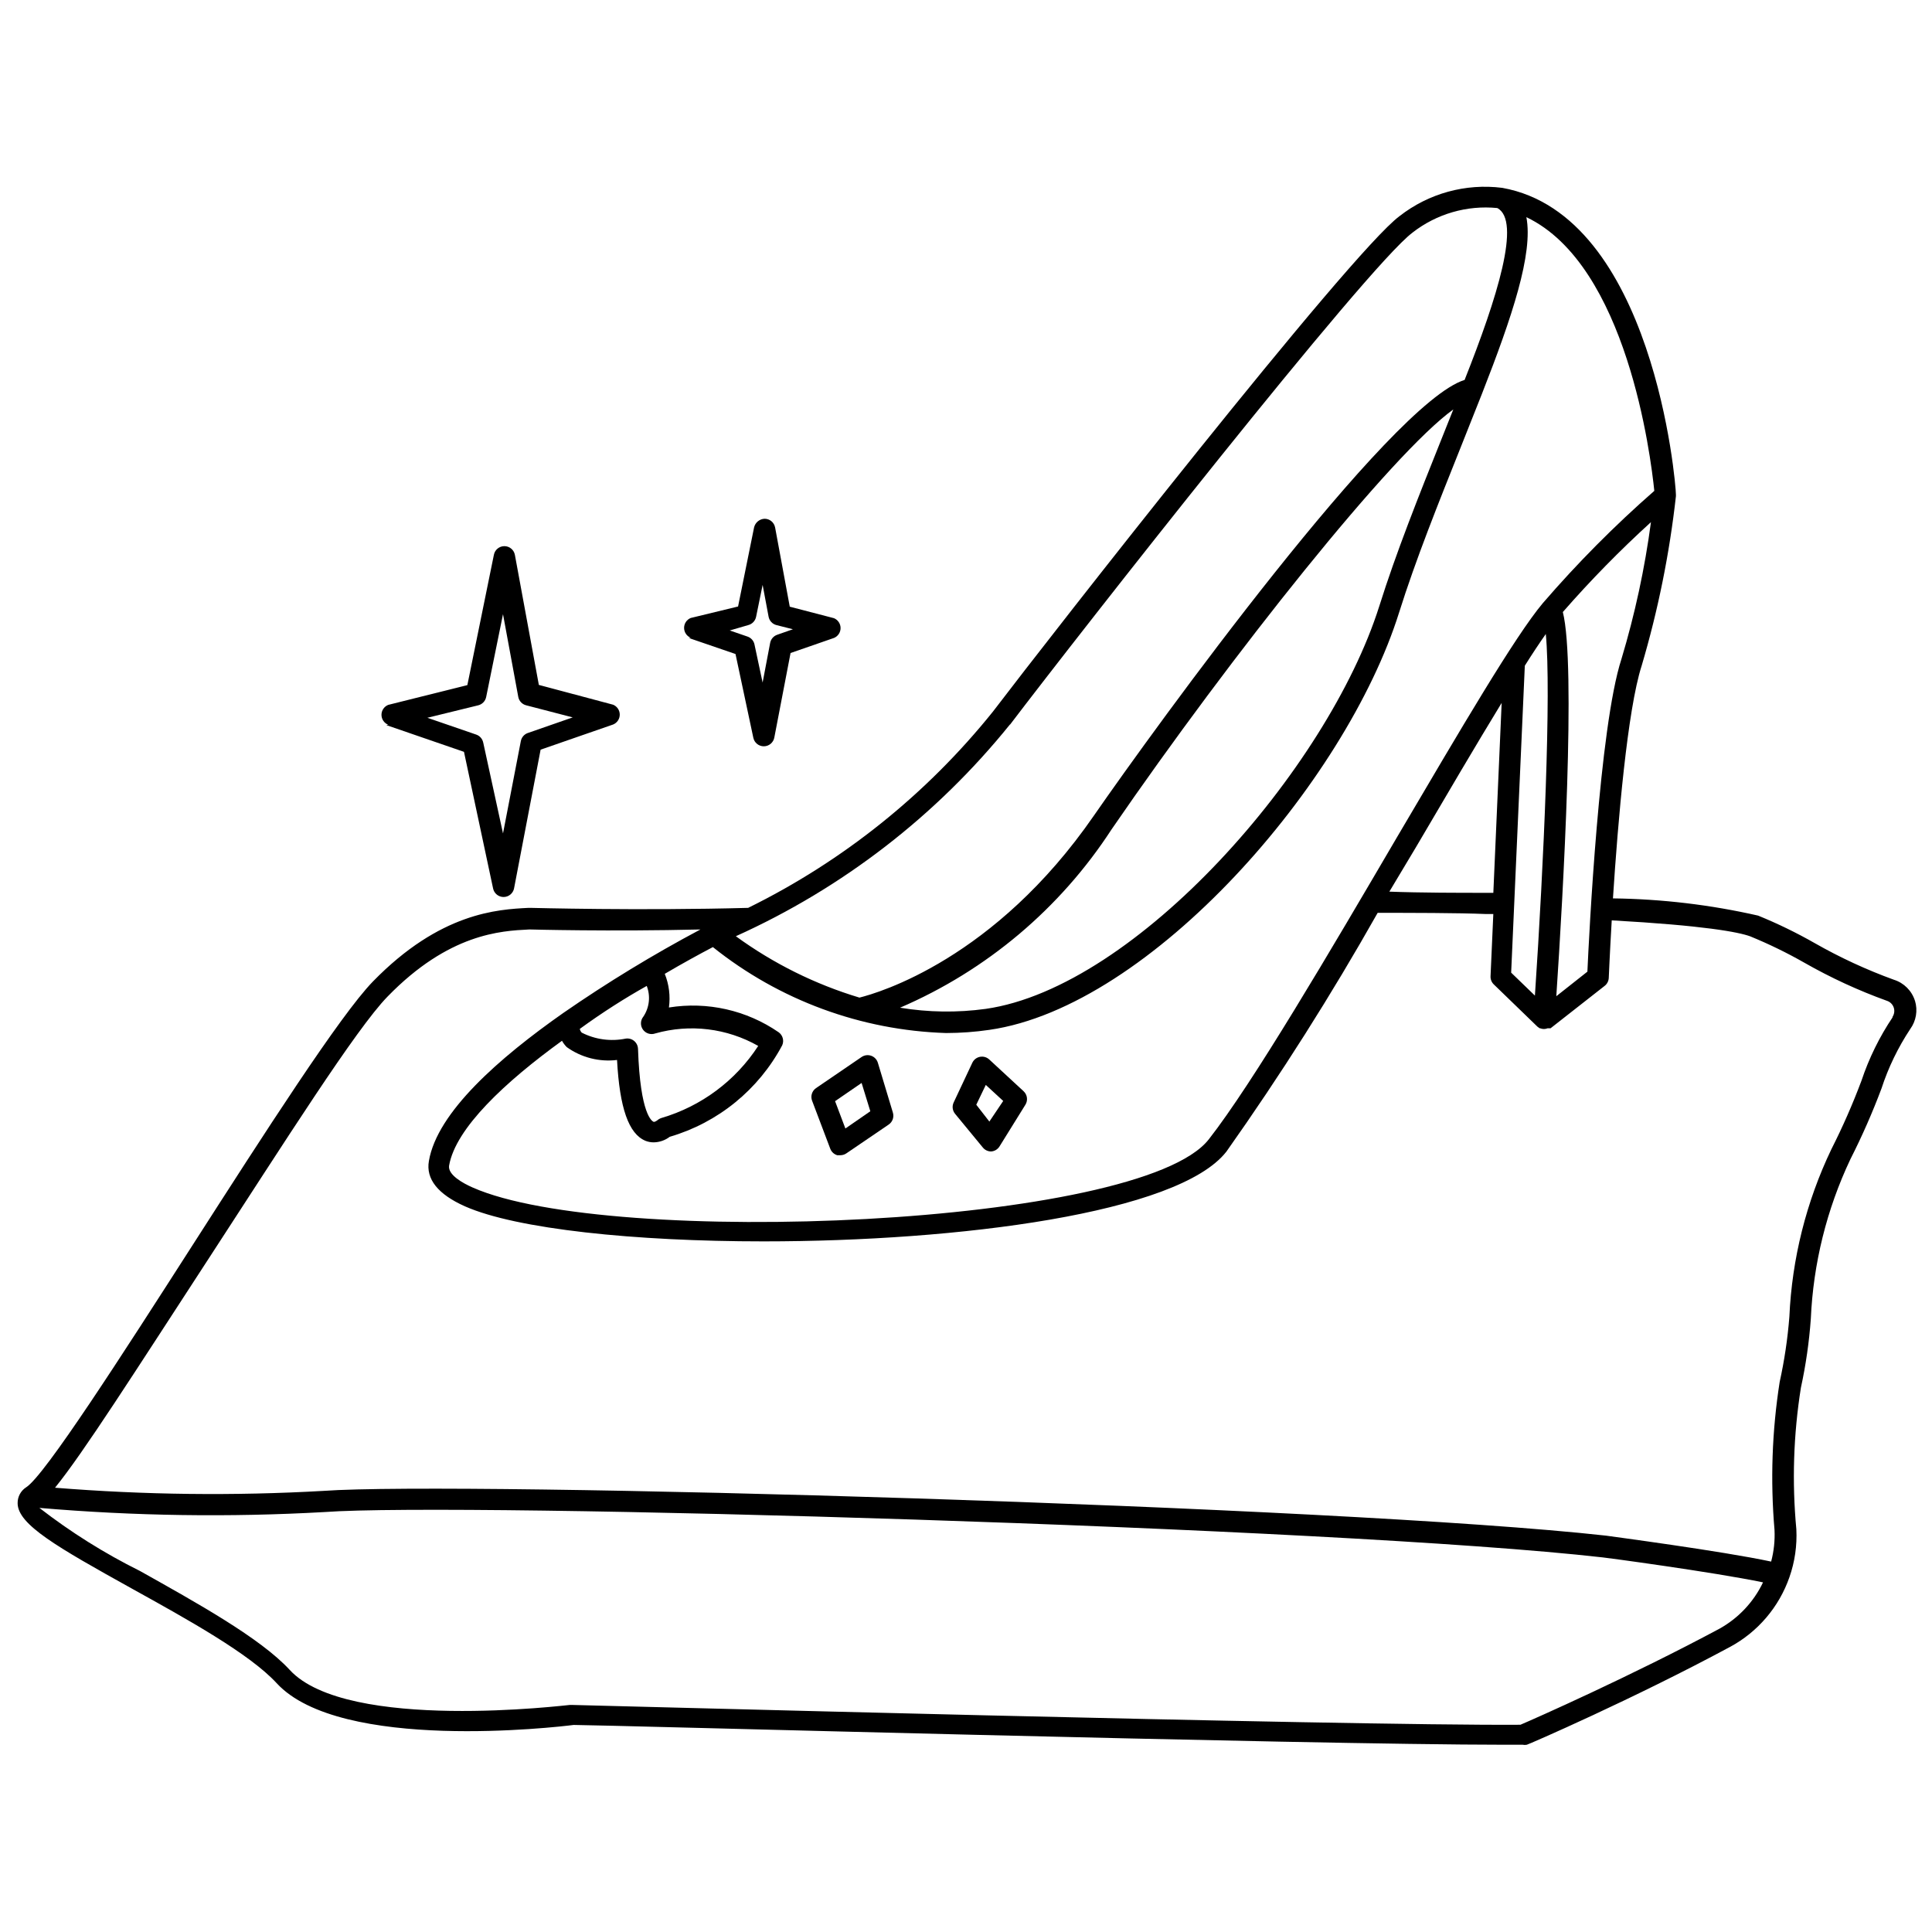 <?xml version="1.0" encoding="UTF-8"?>
<!-- Uploaded to: ICON Repo, www.svgrepo.com, Generator: ICON Repo Mixer Tools -->
<svg width="800px" height="800px" version="1.1" viewBox="144 144 512 512" xmlns="http://www.w3.org/2000/svg">
 <defs>
  <clipPath id="a">
   <path d="m148.09 193h503.81v414h-503.81z"/>
  </clipPath>
 </defs>
 <g clip-path="url(#a)">
  <path d="m651.48 409.21c-0.836-2.652-2.91-4.727-5.562-5.562-7.262-2.637-14.285-5.883-20.992-9.707-4.84-2.758-9.852-5.195-15.012-7.297-12.625-2.871-25.52-4.402-38.465-4.562 1.312-20.363 3.832-49.961 7.609-61.664 4.344-14.68 7.383-29.711 9.078-44.926 0.012-0.141 0.012-0.277 0-0.418 0-3.043-5.984-74.102-46.023-81.293h-0.004c-9.715-1.23-19.52 1.473-27.234 7.504-13.227 9.816-92.523 111.31-107.74 131.3-17.562 21.867-39.707 39.621-64.867 52.008-28.812 0.789-57.152 0-57.727 0h-0.473c-8.188 0.418-23.406 1.207-41.25 19.523-8.711 8.973-28.652 40.043-47.914 70.062-18.316 28.551-39.047 60.879-43.977 63.973h-0.004c-1.422 0.918-2.273 2.504-2.254 4.199 0 5.668 10.496 11.652 30.332 22.672 14.59 8.082 31.172 17.266 38.309 25.031 16.848 18.316 74.258 11.652 78.719 11.074 7.504 0 194.49 5.246 246.66 5.246h4.832c0.363 0.074 0.738 0.074 1.102 0 0.262 0 28.445-12.227 53.844-25.926l0.004 0.004c7.367-3.977 12.984-10.566 15.742-18.473 1.43-4.078 2.051-8.391 1.836-12.703-1.172-12.508-0.77-25.113 1.207-37.523 1.305-6 2.184-12.086 2.625-18.211 0.641-14.676 4.211-29.074 10.496-42.352 3.09-6.086 5.84-12.34 8.238-18.734 1.816-5.566 4.379-10.863 7.609-15.742 1.578-2.164 2.047-4.945 1.262-7.508zm-77.777-90.578c-5.879 18.055-8.605 73.473-9.027 82.867l-8.238 6.508c1.836-27.238 5.246-87.957 1.73-101.81 7.324-8.383 15.121-16.34 23.355-23.828-1.641 12.277-4.254 24.402-7.82 36.266zm-22.934 89.215-6.297-6.086 3.621-81.344c2.047-3.254 3.938-6.086 5.562-8.398 1.469 15.273-0.523 60.824-2.887 95.828zm-11.02-27.238h-2.152c-6.613 0-17.16 0-25.402-0.316l7.035-11.754c8.133-13.855 16.059-27.344 22.723-38.258zm42.664-106.53c-10.531 9.215-20.402 19.16-29.543 29.754-7.402 8.816-21.676 33.219-38.523 61.82-17.949 30.648-38.309 65.336-50.012 80.293-18.16 23.199-158.8 28.816-195.07 12.758-2.519-1.102-6.664-3.359-6.246-5.824 1.73-9.918 14.852-22.148 29.914-33.062v-0.004c0.344 0.617 0.766 1.18 1.262 1.68 3.859 2.769 8.617 3.984 13.328 3.41 0.684 12.754 3.098 19.574 7.504 21.41v0.004c0.719 0.285 1.484 0.43 2.258 0.418 1.52-0.031 2.988-0.547 4.199-1.469 12.793-3.742 23.539-12.48 29.809-24.246 0.551-1.23 0.156-2.68-0.945-3.461-8.484-5.848-18.898-8.199-29.074-6.562 0.414-3.019 0.035-6.094-1.102-8.922 4.828-2.832 9.238-5.246 12.754-7.086v0.004c17.598 14.082 39.293 22.074 61.82 22.773 3.828-0.008 7.652-0.285 11.441-0.84 42.824-6.141 94.465-65.547 108.58-110.57 4.41-14.066 10.496-29.18 16.32-43.77 1.961-4.898 3.848-9.656 5.668-14.273 7.977-20.363 13.594-37.102 11.754-46.762 26.66 12.703 32.961 63.293 33.902 72.531zm-267.02 131.2c1.043 2.695 0.711 5.731-0.895 8.133-0.805 0.988-0.852 2.387-0.121 3.426 0.734 1.043 2.07 1.465 3.269 1.035 9.172-2.59 19.004-1.402 27.289 3.309-5.996 9.227-15.102 16.004-25.66 19.102-0.406 0.133-0.781 0.348-1.102 0.629 0 0-0.684 0.523-0.996 0.367-0.316-0.156-3.516-1.73-4.094-19.312h-0.004c-0.02-0.812-0.387-1.574-1.012-2.098-0.621-0.523-1.438-0.75-2.242-0.629-3.949 0.809-8.055 0.254-11.648-1.578-0.27-0.27-0.453-0.617-0.523-0.996 5.981-4.356 12.016-8.188 17.738-11.387zm67.121 5.773c22.938-9.867 42.438-26.301 56.047-47.234 32.012-46.602 74.418-99.711 90.582-111.31l-3.203 8.027c-5.879 14.695-11.965 29.914-16.426 44.137-13.695 43.242-64.391 100.97-104.28 106.69-7.547 1.039-15.207 0.93-22.723-0.312zm29.18-75.047c18.262-24.035 94.465-121.28 106.64-130.36l-0.004-0.004c6.375-4.969 14.418-7.301 22.465-6.508 6.402 3.359 0 23.723-8.66 45.555-19.734 6.086-81.973 91.996-98.242 115.46-26.238 37.996-57.047 46.969-62.137 48.23v-0.004c-11.758-3.535-22.828-9.035-32.75-16.266 28.277-12.746 53.16-31.965 72.633-56.102zm187.98 239.62c-23.301 12.488-48.91 23.824-52.742 25.453-46.129 0.316-249.12-5.246-251.17-5.246l-0.73-0.004c-0.578 0-59.039 7.293-74.258-9.289-7.766-8.449-24.77-17.844-39.727-26.238h-0.004c-9.398-4.672-18.309-10.262-26.605-16.691 25.113 2.152 50.352 2.519 75.516 1.102 36.105-2.676 268.28 3.988 338.81 12.02 0.316 0 29.023 3.832 42.457 6.613-2.481 5.191-6.516 9.484-11.547 12.281zm45.973-162.16c-3.535 5.246-6.344 10.949-8.344 16.949-2.324 6.195-4.984 12.258-7.977 18.16-6.652 13.902-10.438 29-11.125 44.398-0.457 5.805-1.316 11.574-2.57 17.266-2.031 12.965-2.488 26.125-1.367 39.203 0.137 2.828-0.164 5.66-0.891 8.395-13.277-2.832-42.402-6.664-43.77-6.875-70.793-7.871-303.7-14.484-339.91-11.859-23.695 1.344-47.453 1.066-71.109-0.84 7.504-9.238 20.992-30.438 40.883-60.98 19.891-30.543 38.887-60.613 47.23-69.168 16.27-16.742 30.07-17.422 37.473-17.789l0.367-0.004s20.992 0.578 45.082 0h-0.004c-12.543 6.668-24.688 14.062-36.367 22.145-16.898 11.859-33.379 26.238-35.582 39.203-0.84 4.777 2.363 8.816 9.551 12.02 13.645 6.035 45.027 9.289 79.141 9.289 51.746 0 109.89-7.453 122.64-23.773h0.004c14.426-20.406 27.809-41.531 40.094-63.293 8.5 0 21.254 0 28.758 0.316h1.891l-0.734 16.48c-0.039 0.801 0.266 1.586 0.84 2.148l11.598 11.23 0.578 0.418 0.156 0.004c0.621 0.254 1.32 0.254 1.941 0h0.789l14.324-11.23c0.656-0.504 1.059-1.273 1.102-2.102 0 0 0.262-6.352 0.789-15.273 24.457 1.363 33.586 3.098 36.734 4.25v0.004c4.922 2.016 9.707 4.348 14.328 6.981 6.977 3.977 14.281 7.348 21.832 10.074 0.879 0.277 1.57 0.961 1.852 1.84 0.281 0.875 0.117 1.836-0.434 2.57z"/>
 </g>
 <path d="m376.64 425.64c-0.262-0.863-0.918-1.551-1.766-1.852-0.852-0.301-1.793-0.18-2.539 0.328l-12.07 8.238c-1.086 0.742-1.52 2.133-1.047 3.359l4.828 12.754c0.32 0.812 0.996 1.434 1.836 1.68h0.84c0.582-0.004 1.152-0.188 1.625-0.527l11.18-7.609c1.012-0.699 1.457-1.969 1.102-3.148zm-8.605 17.422-2.731-7.242 7.031-4.828 2.309 7.504z"/>
 <path d="m406.19 424.8c-0.66-0.629-1.578-0.898-2.473-0.734-0.891 0.168-1.652 0.75-2.039 1.574l-4.934 10.496c-0.484 0.996-0.344 2.188 0.367 3.043l7.348 8.922c0.535 0.664 1.348 1.051 2.203 1.047 0.902-0.059 1.719-0.547 2.203-1.309l6.875-11.074c0.715-1.152 0.52-2.644-0.473-3.57zm0 16.426-3.465-4.461 2.519-5.25 4.617 4.25z"/>
 <path d="m246.39 336.16 20.57 7.086 7.715 36.211c0.273 1.316 1.438 2.258 2.781 2.258 1.363-0.004 2.531-0.973 2.781-2.312l7.031-36.734 19.207-6.664h0.004c1.066-0.438 1.762-1.473 1.762-2.625s-0.695-2.188-1.762-2.625l-19.68-5.246-6.352-34.48c-0.262-1.332-1.426-2.293-2.781-2.293s-2.523 0.961-2.781 2.293l-7.031 34.531-20.992 5.246v0.004c-1.066 0.434-1.766 1.473-1.766 2.621 0 1.152 0.699 2.191 1.766 2.625zm24.352-5.246h-0.004c1.07-0.266 1.887-1.125 2.102-2.207l4.461-21.938 4.039 21.883v0.004c0.195 1.102 1.016 1.984 2.102 2.258l12.332 3.203-11.914 4.144v-0.004c-0.953 0.34-1.652 1.16-1.836 2.152l-4.723 24.457-5.246-24.09h-0.004c-0.199-0.973-0.898-1.77-1.836-2.098l-12.961-4.461z"/>
 <path d="m326.53 313.07 12.387 4.25 4.723 22.199c0.273 1.316 1.434 2.258 2.781 2.258 1.359-0.004 2.527-0.973 2.781-2.312l4.305-22.41 11.492-3.988v0.004c1.066-0.438 1.762-1.473 1.762-2.625s-0.695-2.188-1.762-2.625l-11.703-3.043-3.883-20.992h-0.004c-0.25-1.34-1.418-2.309-2.781-2.309-1.324 0.051-2.457 0.969-2.781 2.258l-4.25 20.992-12.543 3.043c-1.066 0.434-1.762 1.473-1.762 2.621 0 1.152 0.695 2.191 1.762 2.625zm15.742-3.41v-0.004c1.07-0.262 1.887-1.121 2.102-2.203l1.73-8.449 1.574 8.398c0.195 1.098 1.016 1.984 2.098 2.254l4.356 1.102-4.199 1.469 0.004 0.004c-0.953 0.336-1.652 1.156-1.84 2.152l-1.996 10.496-2.152-10.078h0.004c-0.203-0.973-0.898-1.77-1.836-2.098l-4.723-1.625z"/>
</svg>